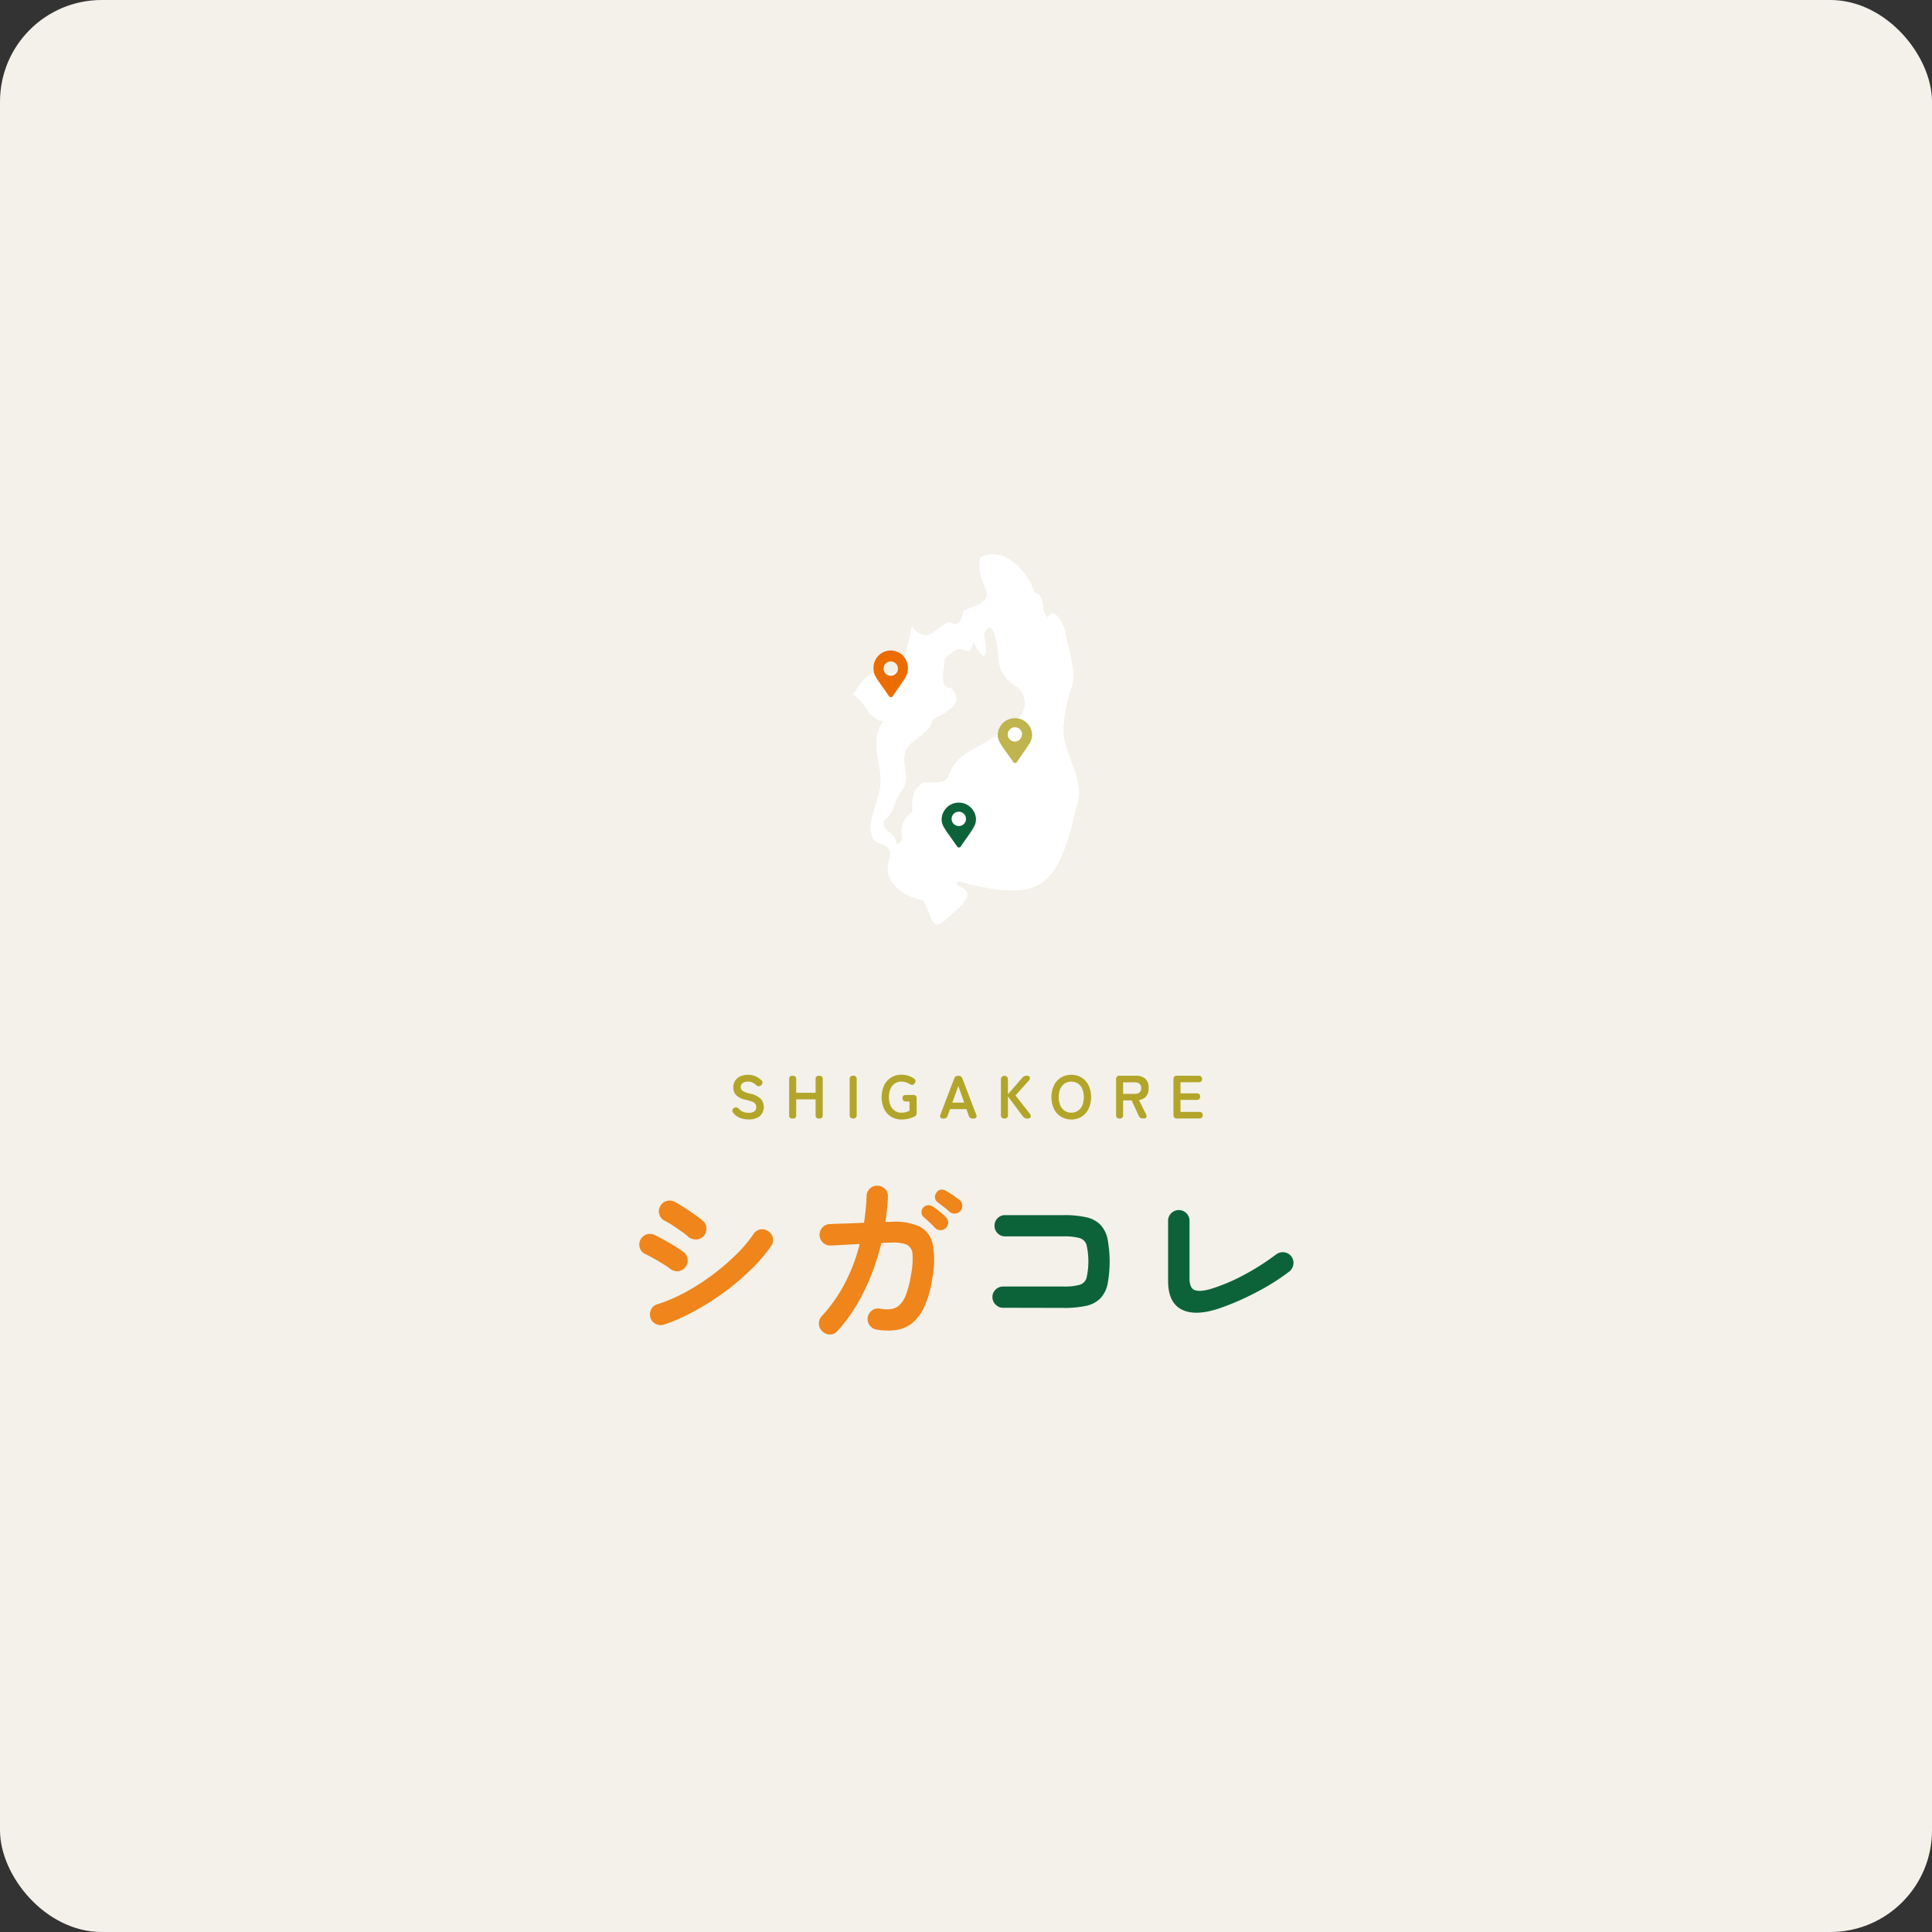 <svg xmlns="http://www.w3.org/2000/svg" viewBox="0 0 380 380"><rect x="0" y="0" width="380" height="380" fill="#333333" stroke="none"/><defs><style>.cls-1{fill:#f3f1ea;}.cls-2{fill:#fff;}.cls-3{isolation:isolate;}.cls-4{fill:#0c6339;}.cls-5{fill:#bfb44d;}.cls-6{fill:#eb6d00;}.cls-7{fill:#ef851b;}.cls-8{fill:#b2a52a;}</style></defs><g id="レイヤー_2" data-name="レイヤー 2"><g id="レイヤー_1-2" data-name="レイヤー 1"><rect id="photo-img-13" class="cls-1" width="380" height="380" rx="20"/><g id="グループ_645-9" data-name="グループ 645-9"><g id="グループ_543-10" data-name="グループ 543-10"><g id="グループ_542-10" data-name="グループ 542-10"><path id="パス_91-10" data-name="パス 91-10" class="cls-2" d="M209.15,143.39c.77-10.8,3.73-5.94.45-18.44.07-1.51-2.25-6.19-3.5-3.54-1.64-1-.15-4.37-2.68-4.9-1-4-6.16-9.42-10.61-6.83-1.31,6,5.43,7.75-3.2,10.31-.63,1.68-.74,3.58-2.84,2.35-2.71.83-4.24,4.85-7.42.84-3.64,17.93-4.86,2.07-11.57,13.48,2.35,1.11,3.14,5.13,6,5.15-3,3.53-.27,8.47-.62,12.54-.32,3.67-3,7.39-1.4,10.73,1.11,1.35,3.87.77,3.23,3.65-1.78,4.59,2.55,7.55,6.48,8.35,1.4,1.26,1.43,6.61,4.33,4,1.49-1.66,7.26-5.18,2.88-6.7-.37-.21-.63-.76-.32-1.05,15.84,4.11,19.51,2.11,23.3-14.32,2.16-5.9-2.51-10.07-2.5-15.6m-7.57-4.87c-.18,1.89-1.76,3.36-3.18,4.44a56.45,56.45,0,0,1-6.22,3.91c-1.93,1.13-3.87,2.23-5,4.27-.32.59-.48,1.27-.84,1.84a1.91,1.91,0,0,1-1.4.78,11.21,11.21,0,0,1-1.64.12c-.43,0-.86,0-1.28,0a2,2,0,0,0-1.28.6c-1.21,1.09-1.33,2.83-1.34,4.34a2.84,2.84,0,0,1,0,.77c-.09.24-.61.56-.8.77a4.73,4.73,0,0,0-1.22,2.26,4.32,4.32,0,0,0,0,1.68,1.45,1.45,0,0,1,0,.8,1.16,1.16,0,0,1-.89.84c-.12.09-.15.08-.13,0a.06.06,0,0,1-.06-.06c.05-1.27-1.32-2-2-2.82a1.93,1.93,0,0,1-.51-1.13c0-.68.48-.83.9-1.29,1-1.06,1.23-2.43,1.78-3.7a13.94,13.94,0,0,1,1.25-2,3.8,3.8,0,0,0,.46-2.14c0-1.43-.48-2.85-.27-4.28a4.33,4.33,0,0,1,1.74-2.68,24.74,24.74,0,0,0,2.77-2.33,4.81,4.81,0,0,0,.64-.91,6.48,6.48,0,0,1,.35-1,3.81,3.81,0,0,1,1-.63A12,12,0,0,0,187.4,139c1.09-1.2.8-2.49-.21-3.63-2.75.1-1.38-3.78-1.43-5.34,0-.32,0-.28.13-.54a3.75,3.75,0,0,1,1-.81c.55-.38,1.15-1,1.87-1a6,6,0,0,1,1.32.34c1,.23,1.16-1,1.29-1.67a.06.06,0,0,1,.08,0,0,0,0,0,1,0,0,12.38,12.38,0,0,0,1.45,2.21c.24.27.67.71.91.22a2.81,2.81,0,0,0,.11-1.38,16.35,16.35,0,0,0-.26-2.09,1.4,1.4,0,0,1,.32-1.38c1.14-1.53,1.77,1.31,1.93,2,.2.94.32,1.9.45,2.85.1.65.06,1.3.2,2a6.18,6.18,0,0,0,1.09,2.3,8.08,8.08,0,0,0,1.92,1.77,4.91,4.91,0,0,1,.85.58,4,4,0,0,1,.41.58,4.09,4.09,0,0,1,.72,2.56"/></g><g id="_34" data-name=" 34" class="cls-3"><g class="cls-3"><path class="cls-4" d="M185.21,161.06a3.38,3.38,0,0,1,6.75,0c0,1.36-.47,1.75-3,5.45a.42.42,0,0,1-.69,0C185.69,162.81,185.21,162.42,185.21,161.06Zm4.78,0a1.41,1.41,0,1,0-1.4,1.41A1.4,1.4,0,0,0,190,161.06Z"/></g></g><g id="_35" data-name=" 35" class="cls-3"><g class="cls-3"><path class="cls-5" d="M196.25,144.45a3.38,3.38,0,0,1,6.75,0c0,1.36-.48,1.74-3,5.44a.41.41,0,0,1-.69,0C196.72,146.19,196.25,145.81,196.25,144.45Zm4.78,0a1.41,1.41,0,1,0-1.41,1.41A1.41,1.41,0,0,0,201,144.45Z"/></g></g><g id="_36" data-name=" 36" class="cls-3"><g class="cls-3"><path class="cls-6" d="M171.82,131.51a3.38,3.38,0,1,1,6.75,0c0,1.36-.47,1.74-3,5.44a.43.43,0,0,1-.7,0C172.3,133.25,171.82,132.87,171.82,131.51Zm4.79,0a1.41,1.41,0,1,0-1.41,1.4A1.41,1.41,0,0,0,176.61,131.51Z"/></g></g></g><g id="シガコレ-10" class="cls-3"><g class="cls-3"><path class="cls-7" d="M131.79,249.54a15.49,15.49,0,0,0-1.37-.93c-.61-.38-1.23-.75-1.88-1.11s-1.19-.65-1.64-.85a2,2,0,0,1-1.06-1.22,2.1,2.1,0,0,1,2.93-2.52q.81.38,1.92,1c.73.41,1.45.83,2.16,1.27s1.25.82,1.66,1.14a2,2,0,0,1,.75,1.41,2.1,2.1,0,0,1-.51,1.55,2,2,0,0,1-1.41.75A2.18,2.18,0,0,1,131.79,249.54Zm-1.26,11a2.1,2.1,0,0,1-1.61-.16,2,2,0,0,1-1-1.24,2.09,2.09,0,0,1,.16-1.6,1.83,1.83,0,0,1,1.2-1,31.88,31.88,0,0,0,5.36-2.28,45.1,45.1,0,0,0,10-7.35,27.29,27.29,0,0,0,3.58-4.21,2,2,0,0,1,1.33-.89,2.16,2.16,0,0,1,2.46,1.67,2,2,0,0,1-.32,1.56,30.34,30.34,0,0,1-4,4.68,50.11,50.11,0,0,1-5.3,4.49,51.62,51.62,0,0,1-6,3.77A35.76,35.76,0,0,1,130.53,260.56Zm4.87-17.27a13.09,13.09,0,0,0-1.35-1.06c-.58-.41-1.17-.81-1.78-1.21s-1.15-.7-1.6-.93a2,2,0,0,1-1-1.26,2,2,0,0,1,.21-1.6,1.91,1.91,0,0,1,1.29-1,2.16,2.16,0,0,1,1.6.2c.5.27,1.1.64,1.82,1.11s1.41.93,2.09,1.41a18.39,18.39,0,0,1,1.6,1.22,1.93,1.93,0,0,1,.66,1.46,2.18,2.18,0,0,1-.56,1.53,2,2,0,0,1-1.46.65A2.38,2.38,0,0,1,135.4,243.29Z"/><path class="cls-7" d="M161.75,261.85a1.94,1.94,0,0,1-.68-1.45,2,2,0,0,1,.54-1.51,29.73,29.73,0,0,0,4.54-6.44,34.69,34.69,0,0,0,2.94-7.77l-3.55.19-2.16.11a2.12,2.12,0,0,1-2.18-2,2.09,2.09,0,0,1,.55-1.53,1.93,1.93,0,0,1,1.42-.68c.28,0,.76-.05,1.47-.07l2.46-.08,2.84-.12a44.6,44.6,0,0,0,.51-5.27,2,2,0,0,1,.68-1.48,1.91,1.91,0,0,1,1.5-.53,2.12,2.12,0,0,1,1.48.66,1.91,1.91,0,0,1,.52,1.52c0,.84-.08,1.66-.17,2.48s-.19,1.63-.3,2.45l1,0a11.59,11.59,0,0,1,5.71.92,5,5,0,0,1,2.59,3.5,17.84,17.84,0,0,1-.07,6.56,21.11,21.11,0,0,1-1.56,5.65,9,9,0,0,1-2.42,3.28,6.46,6.46,0,0,1-3.16,1.36,12.5,12.5,0,0,1-3.84-.09,2,2,0,0,1-1.36-.84,2.06,2.06,0,0,1-.38-1.57,2.16,2.16,0,0,1,.87-1.38,2,2,0,0,1,1.55-.32,6.92,6.92,0,0,0,2.05.1,3.16,3.16,0,0,0,1.71-.74,5.59,5.59,0,0,0,1.36-2.13,20.89,20.89,0,0,0,1-4.06,14.68,14.68,0,0,0,.26-4,2.11,2.11,0,0,0-1.19-1.79,7.22,7.22,0,0,0-3-.37c-.34,0-1,0-1.94.1a44.52,44.52,0,0,1-3.47,9.62,33.12,33.12,0,0,1-5.17,7.69,1.89,1.89,0,0,1-1.44.66A2.15,2.15,0,0,1,161.75,261.85ZM184,241.59q-.45-.48-1.11-1.11c-.44-.42-.86-.79-1.24-1.1a1.24,1.24,0,0,1-.39-.86,1.28,1.28,0,0,1,.32-1,1.36,1.36,0,0,1,.9-.46,1.56,1.56,0,0,1,1,.26,13.17,13.17,0,0,1,1.3.95,10.86,10.86,0,0,1,1.28,1.15,1.45,1.45,0,0,1,.44,1,1.56,1.56,0,0,1-.41,1.07,1.36,1.36,0,0,1-1,.46A1.41,1.41,0,0,1,184,241.59Zm2.85-3.17c-.32-.29-.71-.63-1.19-1l-1.29-1a1.18,1.18,0,0,1-.46-.81,1.3,1.3,0,0,1,.26-1A1.2,1.2,0,0,1,185,234a1.48,1.48,0,0,1,1,.19,14.58,14.58,0,0,1,1.4.86c.54.38,1,.72,1.36,1a1.44,1.44,0,0,1,.51,1,1.58,1.58,0,0,1-.34,1.09,1.28,1.28,0,0,1-1,.54A1.4,1.4,0,0,1,186.87,238.42Z"/></g><g class="cls-3"><path class="cls-4" d="M197.31,257.22a2,2,0,0,1-1.48-.62,2,2,0,0,1-.63-1.48,1.94,1.94,0,0,1,.63-1.48,2.07,2.07,0,0,1,1.48-.6h11.87a11.15,11.15,0,0,0,3.12-.32,2,2,0,0,0,1.41-1.38,14.72,14.72,0,0,0,0-6.47,2,2,0,0,0-1.39-1.36,11,11,0,0,0-3.11-.33H197.68a2,2,0,0,1-1.46-.61,2,2,0,0,1-.61-1.49,2,2,0,0,1,.61-1.48,2,2,0,0,1,1.46-.6h11.53a19.87,19.87,0,0,1,4.4.41,5.59,5.59,0,0,1,2.77,1.43,5.8,5.8,0,0,1,1.45,2.79,24.16,24.16,0,0,1,0,9,5.8,5.8,0,0,1-1.45,2.79,5.63,5.63,0,0,1-2.78,1.43,20.32,20.32,0,0,1-4.42.4Z"/><path class="cls-4" d="M239.84,257.33c-3.12,1.06-5.59,1.15-7.39.25s-2.7-2.78-2.7-5.66V240.26a2.11,2.11,0,1,1,4.21,0v11.22c0,1.2.34,2,1,2.26s1.81.21,3.4-.29a37.1,37.1,0,0,0,6.65-2.87,48,48,0,0,0,6-3.86,2.18,2.18,0,0,1,1.58-.41,2.08,2.08,0,0,1,1.8,2.36,2.12,2.12,0,0,1-.8,1.42,41.4,41.4,0,0,1-4,2.7c-1.5.89-3.09,1.73-4.75,2.51A48.39,48.39,0,0,1,239.84,257.33Z"/></g></g><g id="SHIgakore-11" class="cls-3"><g class="cls-3"><path class="cls-8" d="M147.17,220.17a4.38,4.38,0,0,1-1.66-.31,3,3,0,0,1-1.31-1,.62.62,0,0,1-.14-.54.64.64,0,0,1,.35-.4.61.61,0,0,1,.51-.1,1,1,0,0,1,.45.32,2.33,2.33,0,0,0,.77.54,2.94,2.94,0,0,0,1.08.19,1.74,1.74,0,0,0,1.18-.31,1,1,0,0,0,.34-.83,1.06,1.06,0,0,0-.15-.58,1.34,1.34,0,0,0-.62-.45,8,8,0,0,0-1.46-.42,3.41,3.41,0,0,1-1.72-.88,2.16,2.16,0,0,1-.56-1.52,2.4,2.4,0,0,1,.35-1.29,2.3,2.3,0,0,1,1-.87,3.39,3.39,0,0,1,1.51-.32,3.67,3.67,0,0,1,1.57.32,3.45,3.45,0,0,1,1.13.8.59.59,0,0,1,.18.5.84.84,0,0,1-.31.46.64.64,0,0,1-.51.17,1,1,0,0,1-.48-.28,2.87,2.87,0,0,0-.68-.45,2.14,2.14,0,0,0-.91-.18,1.76,1.76,0,0,0-1,.27.92.92,0,0,0-.39.81,1,1,0,0,0,.12.46,1,1,0,0,0,.5.42,5.27,5.27,0,0,0,1.21.4,4.16,4.16,0,0,1,2.07,1,2.43,2.43,0,0,1-.2,3.48A3.55,3.55,0,0,1,147.17,220.17Z"/><path class="cls-8" d="M155.88,220a.58.58,0,0,1-.66-.66v-7.08a.58.58,0,0,1,.66-.66h.06a.58.58,0,0,1,.66.66v2.68h3.82v-2.68a.59.59,0,0,1,.67-.66h.07a.58.58,0,0,1,.66.66v7.08a.58.58,0,0,1-.66.66h-.07a.59.59,0,0,1-.67-.66v-3.12H156.6v3.12a.58.58,0,0,1-.66.66Z"/><path class="cls-8" d="M167.8,220c-.46,0-.68-.24-.68-.71v-7c0-.47.22-.71.68-.71a.63.63,0,0,1,.7.71v7A.63.63,0,0,1,167.8,220Z"/><path class="cls-8" d="M177.28,220.19a3.77,3.77,0,0,1-2-.54,3.66,3.66,0,0,1-1.38-1.53,5.66,5.66,0,0,1,0-4.65,3.69,3.69,0,0,1,1.38-1.54,3.77,3.77,0,0,1,2-.55,4.52,4.52,0,0,1,1.34.2,4,4,0,0,1,1.13.55.64.64,0,0,1,.31.45.76.76,0,0,1-.19.52.64.64,0,0,1-.46.28,1,1,0,0,1-.52-.17,2.83,2.83,0,0,0-.75-.34,2.71,2.71,0,0,0-.86-.13,2.22,2.22,0,0,0-1.3.38,2.49,2.49,0,0,0-.85,1.08,4.39,4.39,0,0,0,0,3.19,2.41,2.41,0,0,0,.85,1.07,2.15,2.15,0,0,0,1.3.39,3.12,3.12,0,0,0,1.61-.4v-1.8h-.68c-.47,0-.7-.21-.7-.65s.23-.64.7-.64h1.37a.63.63,0,0,1,.71.72v2.72a1.21,1.21,0,0,1-.09.5.61.61,0,0,1-.33.3,5.27,5.27,0,0,1-1.18.43A5.92,5.92,0,0,1,177.28,220.19Z"/><path class="cls-8" d="M185.45,220a.55.55,0,0,1-.48-.2.61.61,0,0,1,0-.56l2.71-7.11a.73.73,0,0,1,.76-.53h.09a.73.73,0,0,1,.76.53l2.72,7.11a.61.61,0,0,1,0,.56.57.57,0,0,1-.49.2h-.23a.72.72,0,0,1-.74-.54l-.47-1.31h-3.23l-.46,1.31a.72.72,0,0,1-.75.54Zm1.86-3.13h2.33l-1.15-3.28Z"/><path class="cls-8" d="M197.56,220a.62.62,0,0,1-.69-.71v-7a.69.69,0,1,1,1.38,0v2.94l2.7-3.11a1.61,1.61,0,0,1,.48-.43,1.3,1.3,0,0,1,.56-.11.63.63,0,0,1,.44.14.47.47,0,0,1,.14.35.73.73,0,0,1-.15.39l-2.69,3,2.86,3.64a.79.79,0,0,1,.15.41.45.45,0,0,1-.14.36.72.72,0,0,1-.49.14,1.14,1.14,0,0,1-.59-.14,1.64,1.64,0,0,1-.39-.36l-2.88-3.86v3.59A.62.62,0,0,1,197.56,220Z"/><path class="cls-8" d="M210.71,220.19a3.83,3.83,0,0,1-2-.54,3.64,3.64,0,0,1-1.4-1.53,5.55,5.55,0,0,1,0-4.65,3.67,3.67,0,0,1,1.4-1.54,4,4,0,0,1,4,0,3.78,3.78,0,0,1,1.39,1.54,5.55,5.55,0,0,1,0,4.65,3.75,3.75,0,0,1-1.39,1.53A3.79,3.79,0,0,1,210.71,220.19Zm0-1.34a2.29,2.29,0,0,0,1.31-.38,2.5,2.5,0,0,0,.86-1.07,4.44,4.44,0,0,0,0-3.21,2.5,2.5,0,0,0-.86-1.07,2.45,2.45,0,0,0-2.62,0,2.52,2.52,0,0,0-.87,1.07,4.44,4.44,0,0,0,0,3.21,2.52,2.52,0,0,0,.87,1.07A2.32,2.32,0,0,0,210.71,218.85Z"/><path class="cls-8" d="M220.2,220a.62.62,0,0,1-.68-.71v-7a.63.63,0,0,1,.71-.71h3.13a2.88,2.88,0,0,1,1.86.55,2.25,2.25,0,0,1,.69,1.86,2.44,2.44,0,0,1-.5,1.68,2.24,2.24,0,0,1-1.39.7l1.38,2.77a.73.73,0,0,1,.07.61.45.45,0,0,1-.46.23h-.22a.83.83,0,0,1-.83-.54l-1.38-3H220.9v2.84A.62.62,0,0,1,220.2,220Zm.7-4.85h2.27a1.52,1.52,0,0,0,.94-.26,1,1,0,0,0,.34-.88,1,1,0,0,0-.34-.86,1.46,1.46,0,0,0-.94-.27H220.9Z"/><path class="cls-8" d="M231.52,220a.63.63,0,0,1-.71-.71v-7a.63.63,0,0,1,.71-.71h4.2c.47,0,.71.22.71.65s-.24.63-.71.63h-3.53v2.19h3.16c.47,0,.7.21.7.65s-.23.64-.7.64h-3.16v2.36h3.66c.47,0,.71.21.71.63s-.24.65-.71.65Z"/></g></g></g></g></g></svg>